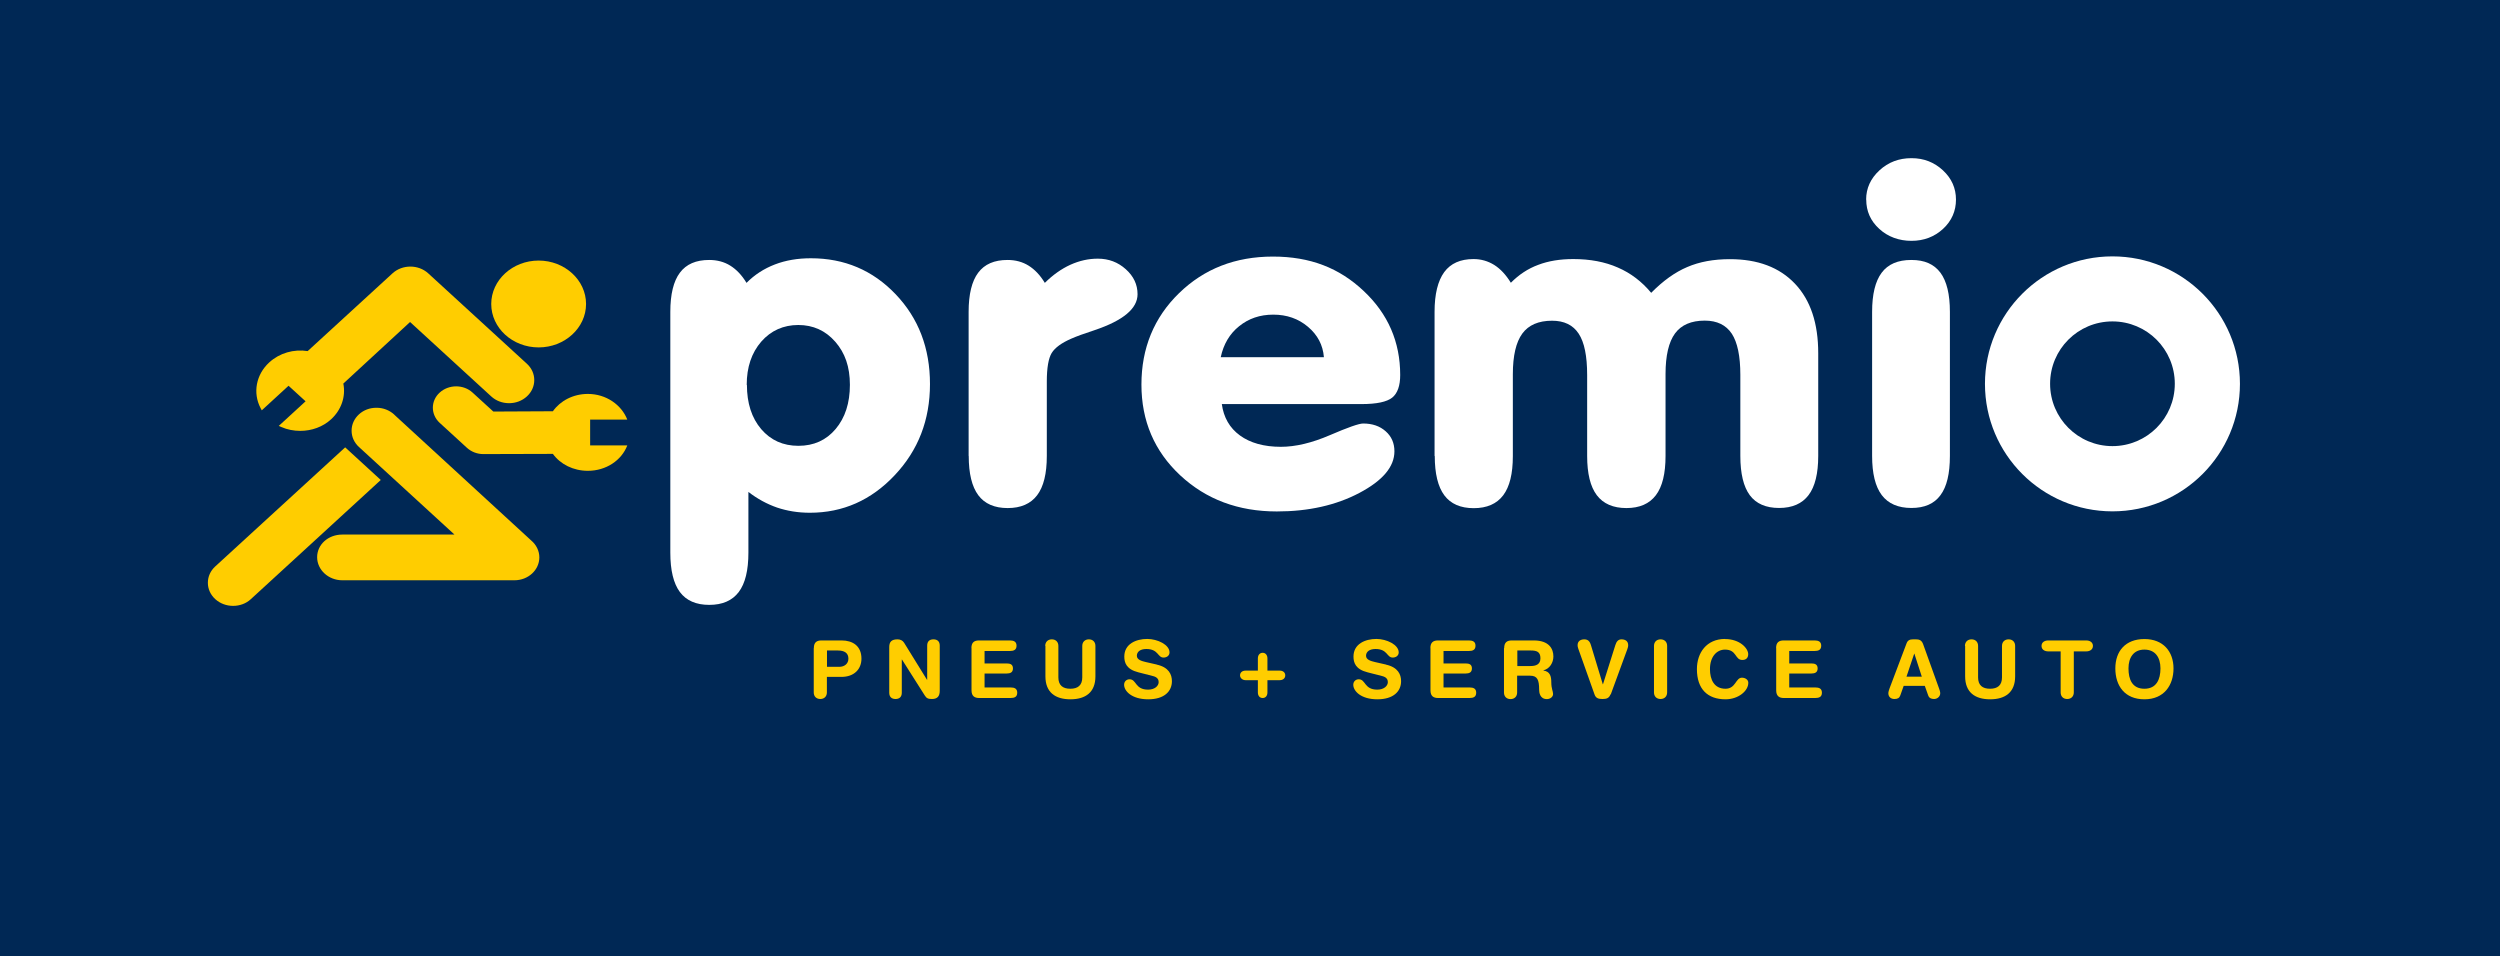<?xml version="1.0" encoding="UTF-8" standalone="no"?>
<!DOCTYPE svg PUBLIC "-//W3C//DTD SVG 1.1//EN" "http://www.w3.org/Graphics/SVG/1.1/DTD/svg11.dtd">
<svg width="100%" height="100%" viewBox="0 0 251 96" version="1.1" xmlns="http://www.w3.org/2000/svg" xmlns:xlink="http://www.w3.org/1999/xlink" xml:space="preserve" xmlns:serif="http://www.serif.com/" style="fill-rule:evenodd;clip-rule:evenodd;stroke-linejoin:round;stroke-miterlimit:2;">
    <rect x="0" y="0" width="251" height="96" fill="#808080" stroke="none"/>
    <g transform="matrix(1.229,0,0,1.224,-3.248,-2.194)">
        <rect x="-2.134" y="-2.518" width="256.554" height="108.212" style="fill:rgb(0,40,85);"/>
    </g>
    <g>
        <g>
            <path d="M34.66,44.91L21.61,56.87C21.13,57.31 20.87,57.89 20.87,58.51C20.87,59.13 21.13,59.71 21.61,60.15C22.1,60.6 22.75,60.83 23.4,60.83C24.05,60.83 24.7,60.61 25.19,60.15L38.23,48.19L34.65,44.91L34.66,44.91Z" style="fill:rgb(255,205,0);fill-rule:nonzero;"/>
            <path d="M26.28,41.2L28.97,38.73L30.68,40.29L27.99,42.76L28.24,42.87C28.85,43.14 29.5,43.26 30.15,43.26C31.29,43.26 32.42,42.86 33.25,42.09C34.27,41.15 34.73,39.82 34.47,38.51L41.17,32.33L49.32,39.8C49.8,40.24 50.43,40.48 51.11,40.48C51.79,40.48 52.42,40.24 52.9,39.8C53.38,39.36 53.64,38.78 53.64,38.16C53.64,37.54 53.38,36.96 52.9,36.52L42.99,27.44C42,26.54 40.4,26.54 39.41,27.44L30.89,35.25C29.5,35.03 28.06,35.44 27.03,36.39C25.71,37.6 25.36,39.44 26.16,40.97L26.28,41.19L26.28,41.2Z" style="fill:rgb(255,205,0);fill-rule:nonzero;"/>
            <path d="M39.59,41.63C39.11,41.19 38.48,40.94 37.82,40.94L37.78,40.94C37.13,40.94 36.51,41.17 36.04,41.6C35.56,42.04 35.3,42.62 35.3,43.24C35.3,43.86 35.56,44.44 36.04,44.88L45.63,53.67L34.37,53.67C32.95,53.67 31.84,54.67 31.84,55.94C31.84,57.21 32.97,58.26 34.37,58.26L51.65,58.26C53.03,58.26 54.15,57.23 54.15,55.96C54.15,55.32 53.85,54.7 53.34,54.27L39.59,41.64L39.59,41.63Z" style="fill:rgb(255,205,0);fill-rule:nonzero;"/>
            <path d="M54.08,34.88C56.7,34.88 58.84,32.92 58.84,30.52C58.84,28.12 56.7,26.16 54.08,26.16C51.46,26.16 49.32,28.12 49.32,30.52C49.32,32.92 51.45,34.88 54.08,34.88Z" style="fill:rgb(255,205,0);fill-rule:nonzero;"/>
            <path d="M59.25,44.72L59.25,42.13L62.98,42.13C62.4,40.64 60.85,39.55 59.02,39.55C57.55,39.55 56.25,40.24 55.51,41.29L49.53,41.32L47.45,39.42C46.54,38.58 45.06,38.58 44.14,39.42C43.23,40.25 43.23,41.61 44.14,42.45L46.88,44.96C47.33,45.37 47.92,45.59 48.52,45.59L55.51,45.57C56.26,46.61 57.56,47.27 59.02,47.27C60.85,47.27 62.41,46.22 62.98,44.72L59.25,44.72Z" style="fill:rgb(255,205,0);fill-rule:nonzero;"/>
        </g>
        <g>
            <path d="M75.14,55.48C75.14,57.26 74.82,58.58 74.17,59.44C73.52,60.3 72.53,60.73 71.21,60.73C69.89,60.73 68.9,60.3 68.26,59.44C67.62,58.58 67.3,57.26 67.3,55.48L67.3,31.31C67.3,29.55 67.62,28.23 68.26,27.38C68.9,26.52 69.88,26.1 71.21,26.1C72,26.1 72.71,26.29 73.32,26.67C73.93,27.05 74.48,27.62 74.95,28.4C75.76,27.58 76.71,26.97 77.8,26.55C78.89,26.13 80.1,25.93 81.41,25.93C84.78,25.93 87.62,27.13 89.92,29.54C92.22,31.95 93.37,34.95 93.37,38.56C93.37,42.17 92.19,45.21 89.83,47.71C87.47,50.22 84.63,51.48 81.31,51.48C80.13,51.48 79.03,51.3 78.02,50.96C77.01,50.61 76.05,50.09 75.14,49.39L75.14,55.49L75.14,55.48ZM74.99,38.64C74.99,40.48 75.47,41.96 76.42,43.08C77.38,44.2 78.62,44.76 80.16,44.76C81.7,44.76 82.95,44.2 83.9,43.07C84.85,41.94 85.33,40.46 85.33,38.64C85.33,36.82 84.84,35.43 83.86,34.31C82.88,33.19 81.64,32.63 80.15,32.63C78.66,32.63 77.4,33.19 76.43,34.3C75.46,35.42 74.97,36.86 74.97,38.65L74.99,38.64Z" style="fill:white;fill-rule:nonzero;"/>
            <path d="M97.25,45.77L97.25,31.31C97.25,29.55 97.57,28.23 98.21,27.38C98.85,26.52 99.83,26.1 101.16,26.1C101.95,26.1 102.66,26.29 103.27,26.67C103.88,27.05 104.43,27.62 104.9,28.4C105.71,27.6 106.57,26.99 107.47,26.58C108.38,26.17 109.29,25.97 110.22,25.97C111.31,25.97 112.24,26.32 113.03,27.03C113.82,27.74 114.21,28.57 114.21,29.54C114.21,30.98 112.77,32.18 109.89,33.15C108.85,33.49 108.08,33.77 107.56,34C106.57,34.43 105.92,34.91 105.59,35.44C105.27,35.97 105.1,36.92 105.1,38.3L105.1,45.78C105.1,47.55 104.78,48.86 104.13,49.72C103.48,50.58 102.49,51.01 101.17,51.01C99.85,51.01 98.86,50.58 98.22,49.72C97.58,48.86 97.26,47.54 97.26,45.78L97.25,45.77Z" style="fill:white;fill-rule:nonzero;"/>
            <path d="M122.67,40.56C122.85,41.91 123.46,42.97 124.49,43.72C125.52,44.47 126.9,44.86 128.6,44.86C130.07,44.86 131.71,44.47 133.52,43.69C135.33,42.91 136.44,42.52 136.86,42.52C137.78,42.52 138.54,42.78 139.12,43.3C139.71,43.82 140,44.49 140,45.31C140,46.86 138.83,48.25 136.48,49.49C134.13,50.73 131.37,51.35 128.19,51.35C124.32,51.35 121.09,50.14 118.49,47.72C115.9,45.3 114.6,42.26 114.6,38.61C114.6,34.96 115.86,31.88 118.38,29.43C120.9,26.98 124.04,25.76 127.8,25.76C131.56,25.76 134.47,26.91 136.91,29.21C139.36,31.51 140.58,34.33 140.58,37.65C140.58,38.73 140.31,39.49 139.78,39.92C139.24,40.35 138.22,40.57 136.69,40.57L122.67,40.57L122.67,40.56ZM122.57,35.86L132.92,35.86C132.82,34.64 132.29,33.63 131.32,32.81C130.35,31.99 129.19,31.59 127.84,31.59C126.49,31.59 125.37,31.98 124.41,32.75C123.45,33.52 122.84,34.56 122.56,35.87L122.57,35.86Z" style="fill:white;fill-rule:nonzero;"/>
            <path d="M144.03,45.77L144.03,31.31C144.03,29.53 144.36,28.2 145,27.32C145.65,26.44 146.63,26.01 147.94,26.01C148.7,26.01 149.39,26.21 150.02,26.6C150.64,26.99 151.2,27.59 151.69,28.39C152.5,27.57 153.41,26.97 154.44,26.59C155.46,26.2 156.63,26.01 157.96,26.01C159.64,26.01 161.14,26.29 162.43,26.86C163.73,27.42 164.84,28.27 165.78,29.4C166.96,28.2 168.17,27.33 169.4,26.81C170.63,26.28 172.06,26.02 173.68,26.02C176.48,26.02 178.66,26.84 180.22,28.49C181.78,30.14 182.55,32.46 182.55,35.46L182.55,45.77C182.55,47.54 182.23,48.85 181.58,49.71C180.93,50.57 179.94,51 178.62,51C177.3,51 176.31,50.57 175.68,49.72C175.05,48.87 174.73,47.55 174.73,45.77L174.73,37.64C174.73,35.75 174.44,34.37 173.87,33.5C173.29,32.63 172.39,32.19 171.16,32.19C169.8,32.19 168.8,32.62 168.17,33.48C167.54,34.34 167.22,35.7 167.22,37.56L167.22,45.78C167.22,47.55 166.9,48.86 166.25,49.72C165.6,50.58 164.61,51.01 163.29,51.01C161.97,51.01 160.97,50.58 160.32,49.72C159.67,48.86 159.35,47.54 159.35,45.78L159.35,37.65C159.35,35.75 159.07,34.36 158.5,33.5C157.93,32.63 157.04,32.2 155.83,32.2C154.47,32.2 153.47,32.63 152.84,33.49C152.21,34.35 151.89,35.71 151.89,37.57L151.89,45.79C151.89,47.56 151.57,48.87 150.92,49.73C150.27,50.59 149.28,51.02 147.96,51.02C146.64,51.02 145.65,50.59 145.01,49.73C144.37,48.87 144.05,47.55 144.05,45.79L144.03,45.77Z" style="fill:white;fill-rule:nonzero;"/>
            <path d="M187.36,20.04C187.36,18.9 187.81,17.92 188.7,17.1C189.59,16.28 190.66,15.88 191.91,15.88C193.16,15.88 194.19,16.29 195.07,17.1C195.95,17.92 196.38,18.9 196.38,20.04C196.38,21.18 195.95,22.18 195.08,22.98C194.21,23.78 193.15,24.18 191.91,24.18C190.67,24.18 189.55,23.78 188.68,22.98C187.8,22.18 187.37,21.2 187.37,20.04L187.36,20.04ZM195.77,45.77C195.77,47.55 195.46,48.87 194.82,49.72C194.19,50.58 193.22,51 191.9,51C190.58,51 189.58,50.57 188.93,49.71C188.28,48.85 187.96,47.53 187.96,45.77L187.96,31.31C187.96,29.55 188.28,28.23 188.92,27.38C189.56,26.52 190.55,26.1 191.9,26.1C193.25,26.1 194.18,26.53 194.82,27.38C195.45,28.23 195.77,29.54 195.77,31.31L195.77,45.77Z" style="fill:white;fill-rule:nonzero;"/>
            <path d="M212.09,25.74C205.02,25.74 199.29,31.47 199.29,38.54C199.29,45.61 205.02,51.34 212.09,51.34C219.16,51.34 224.89,45.61 224.89,38.54C224.89,31.47 219.16,25.74 212.09,25.74ZM212.09,44.79C208.64,44.79 205.83,41.99 205.83,38.53C205.83,35.07 208.63,32.27 212.09,32.27C215.55,32.27 218.35,35.07 218.35,38.53C218.35,41.99 215.55,44.79 212.09,44.79Z" style="fill:white;fill-rule:nonzero;"/>
        </g>
    </g>
    <g>
        <path d="M81.71,65.07C81.71,64.48 82.01,64.3 82.48,64.3L84.49,64.3C85.6,64.3 86.49,64.84 86.49,66.13C86.49,67.18 85.76,67.96 84.48,67.96L83.02,67.96L83.02,69.52C83.02,69.91 82.76,70.18 82.36,70.18C81.96,70.18 81.7,69.92 81.7,69.52L81.7,65.07L81.71,65.07ZM83.03,66.95L84.26,66.95C84.79,66.95 85.18,66.63 85.18,66.13C85.18,65.55 84.77,65.31 84.12,65.31L83.03,65.31L83.03,66.95Z" style="fill:rgb(255,205,0);fill-rule:nonzero;"/>
        <path d="M89.28,64.96C89.28,64.42 89.54,64.19 90.11,64.19C90.38,64.19 90.62,64.29 90.77,64.53L93.07,68.25L93.09,68.25L93.09,64.82C93.09,64.39 93.33,64.19 93.72,64.19C94.11,64.19 94.35,64.4 94.35,64.82L94.35,69.36C94.35,69.88 94.13,70.18 93.57,70.18C93.15,70.18 93.02,70.09 92.85,69.83L90.56,66.22L90.54,66.22L90.54,69.55C90.54,69.97 90.3,70.18 89.91,70.18C89.52,70.18 89.28,69.97 89.28,69.55L89.28,64.96Z" style="fill:rgb(255,205,0);fill-rule:nonzero;"/>
        <path d="M97.53,65.07C97.53,64.48 97.83,64.3 98.3,64.3L101.39,64.3C101.77,64.3 102.06,64.41 102.06,64.83C102.06,65.25 101.78,65.36 101.39,65.36L98.85,65.36L98.85,66.61L101.08,66.61C101.43,66.61 101.7,66.71 101.7,67.11C101.7,67.51 101.43,67.62 101.08,67.62L98.85,67.62L98.85,69.02L101.46,69.02C101.85,69.02 102.13,69.13 102.13,69.55C102.13,69.97 101.85,70.08 101.46,70.08L98.31,70.08C97.85,70.08 97.54,69.89 97.54,69.31L97.54,65.07L97.53,65.07Z" style="fill:rgb(255,205,0);fill-rule:nonzero;"/>
        <path d="M104.94,64.85C104.94,64.46 105.2,64.19 105.6,64.19C106,64.19 106.26,64.45 106.26,64.85L106.26,68.01C106.26,68.8 106.7,69.15 107.46,69.15C108.22,69.15 108.66,68.8 108.66,68.01L108.66,64.85C108.66,64.46 108.92,64.19 109.32,64.19C109.72,64.19 109.98,64.45 109.98,64.85L109.98,67.91C109.98,69.5 109,70.21 107.47,70.21C105.94,70.21 104.96,69.5 104.96,67.91L104.96,64.85L104.94,64.85Z" style="fill:rgb(255,205,0);fill-rule:nonzero;"/>
        <path d="M116.15,66.73C117.35,67 117.66,67.72 117.66,68.39C117.66,69.43 116.87,70.21 115.28,70.21C113.61,70.21 112.86,69.37 112.86,68.75C112.86,68.43 113.09,68.2 113.41,68.2C114.12,68.2 113.94,69.24 115.27,69.24C115.95,69.24 116.33,68.86 116.33,68.48C116.33,68.25 116.22,67.99 115.77,67.88L114.29,67.5C113.09,67.2 112.88,66.54 112.88,65.92C112.88,64.64 114.07,64.15 115.18,64.15C116.21,64.15 117.42,64.73 117.42,65.5C117.42,65.83 117.14,66.02 116.82,66.02C116.21,66.02 116.32,65.16 115.09,65.16C114.48,65.16 114.14,65.44 114.14,65.84C114.14,66.24 114.62,66.37 115.04,66.47L116.14,66.72L116.15,66.73Z" style="fill:rgb(255,205,0);fill-rule:nonzero;"/>
        <path d="M126.29,66.1C126.29,65.77 126.48,65.54 126.77,65.54C127.06,65.54 127.25,65.77 127.25,66.1L127.25,67.33L128.48,67.33C128.82,67.33 129.04,67.52 129.04,67.81C129.04,68.1 128.81,68.29 128.48,68.29L127.25,68.29L127.25,69.52C127.25,69.85 127.07,70.08 126.77,70.08C126.47,70.08 126.29,69.85 126.29,69.52L126.29,68.29L125.06,68.29C124.72,68.29 124.5,68.05 124.5,67.81C124.5,67.52 124.72,67.33 125.06,67.33L126.29,67.33L126.29,66.1Z" style="fill:rgb(255,205,0);fill-rule:nonzero;"/>
        <path d="M139.16,66.73C140.36,67 140.67,67.72 140.67,68.39C140.67,69.43 139.88,70.21 138.29,70.21C136.62,70.21 135.87,69.37 135.87,68.75C135.87,68.43 136.1,68.2 136.42,68.2C137.13,68.2 136.95,69.24 138.28,69.24C138.96,69.24 139.34,68.86 139.34,68.48C139.34,68.25 139.23,67.99 138.78,67.88L137.3,67.5C136.1,67.2 135.89,66.54 135.89,65.92C135.89,64.64 137.08,64.15 138.19,64.15C139.22,64.15 140.43,64.73 140.43,65.5C140.43,65.83 140.15,66.02 139.83,66.02C139.22,66.02 139.33,65.16 138.1,65.16C137.49,65.16 137.15,65.44 137.15,65.84C137.15,66.24 137.63,66.37 138.05,66.47L139.15,66.72L139.16,66.73Z" style="fill:rgb(255,205,0);fill-rule:nonzero;"/>
        <path d="M143.61,65.07C143.61,64.48 143.92,64.3 144.38,64.3L147.47,64.3C147.85,64.3 148.14,64.41 148.14,64.83C148.14,65.25 147.86,65.36 147.47,65.36L144.93,65.36L144.93,66.61L147.16,66.61C147.51,66.61 147.78,66.71 147.78,67.11C147.78,67.51 147.51,67.62 147.16,67.62L144.93,67.62L144.93,69.02L147.54,69.02C147.93,69.02 148.21,69.13 148.21,69.55C148.21,69.97 147.93,70.08 147.54,70.08L144.39,70.08C143.92,70.08 143.62,69.89 143.62,69.31L143.62,65.07L143.61,65.07Z" style="fill:rgb(255,205,0);fill-rule:nonzero;"/>
        <path d="M151.02,65.07C151.02,64.48 151.32,64.3 151.79,64.3L153.98,64.3C155.55,64.3 155.96,65.16 155.96,65.91C155.96,66.53 155.59,67.15 154.96,67.3L154.96,67.32C155.63,67.42 155.75,67.91 155.75,68.49C155.75,69.16 155.93,69.4 155.93,69.68C155.93,69.98 155.62,70.19 155.31,70.19C154.59,70.19 154.53,69.49 154.53,69.26C154.53,68.25 154.35,67.84 153.62,67.84L152.32,67.84L152.32,69.53C152.32,69.92 152.06,70.19 151.66,70.19C151.26,70.19 151,69.93 151,69.53L151,65.08L151.02,65.07ZM152.34,66.87L153.66,66.87C154.16,66.87 154.66,66.74 154.66,66.09C154.66,65.44 154.28,65.31 153.7,65.31L152.34,65.31L152.34,66.87Z" style="fill:rgb(255,205,0);fill-rule:nonzero;"/>
        <path d="M161.69,69.72C161.55,70.1 161.3,70.18 160.89,70.18C160.48,70.18 160.22,70.1 160.09,69.72L158.47,65.16C158.41,65.01 158.39,64.88 158.39,64.78C158.39,64.34 158.73,64.19 159.06,64.19C159.41,64.19 159.61,64.37 159.73,64.77L160.92,68.7L160.94,68.7L162.18,64.77C162.3,64.38 162.49,64.19 162.8,64.19C163.13,64.19 163.47,64.33 163.47,64.78C163.47,64.88 163.45,65.01 163.39,65.16L161.72,69.72L161.69,69.72Z" style="fill:rgb(255,205,0);fill-rule:nonzero;"/>
        <path d="M166.06,64.85C166.06,64.46 166.32,64.19 166.72,64.19C167.12,64.19 167.38,64.45 167.38,64.85L167.38,69.52C167.38,69.91 167.12,70.18 166.72,70.18C166.32,70.18 166.06,69.92 166.06,69.52L166.06,64.85Z" style="fill:rgb(255,205,0);fill-rule:nonzero;"/>
        <path d="M173.19,64.16C174.7,64.16 175.52,65.11 175.52,65.67C175.52,66.04 175.32,66.26 174.93,66.26C174.17,66.26 174.39,65.22 173.19,65.22C172.36,65.22 171.68,65.93 171.68,67.18C171.68,68.23 172.1,69.15 173.24,69.15C174.28,69.15 174.25,68.04 174.89,68.04C175.21,68.04 175.53,68.23 175.53,68.55C175.53,69.38 174.52,70.21 173.24,70.21C171.43,70.21 170.37,69.17 170.37,67.18C170.37,65.55 171.33,64.15 173.2,64.15L173.19,64.16Z" style="fill:rgb(255,205,0);fill-rule:nonzero;"/>
        <path d="M178.32,65.07C178.32,64.48 178.62,64.3 179.09,64.3L182.18,64.3C182.56,64.3 182.85,64.41 182.85,64.83C182.85,65.25 182.57,65.36 182.18,65.36L179.64,65.36L179.64,66.61L181.87,66.61C182.22,66.61 182.49,66.71 182.49,67.11C182.49,67.51 182.22,67.62 181.87,67.62L179.64,67.62L179.64,69.02L182.25,69.02C182.64,69.02 182.92,69.13 182.92,69.55C182.92,69.97 182.64,70.08 182.25,70.08L179.1,70.08C178.64,70.08 178.33,69.89 178.33,69.31L178.33,65.07L178.32,65.07Z" style="fill:rgb(255,205,0);fill-rule:nonzero;"/>
        <path d="M191.42,64.59C191.53,64.29 191.74,64.19 192.06,64.19L192.37,64.19C192.67,64.19 192.93,64.26 193.08,64.67L194.67,69.09C194.72,69.22 194.8,69.45 194.8,69.6C194.8,69.92 194.52,70.18 194.18,70.18C193.89,70.18 193.68,70.08 193.59,69.82L193.25,68.86L191.13,68.86L190.79,69.82C190.7,70.08 190.52,70.18 190.2,70.18C189.84,70.18 189.59,69.96 189.59,69.6C189.59,69.46 189.67,69.22 189.72,69.09L191.42,64.59ZM192.21,65.62L192.19,65.62L191.41,67.94L192.95,67.94L192.2,65.62L192.21,65.62Z" style="fill:rgb(255,205,0);fill-rule:nonzero;"/>
        <path d="M197.28,64.85C197.28,64.46 197.54,64.19 197.94,64.19C198.34,64.19 198.6,64.45 198.6,64.85L198.6,68.01C198.6,68.8 199.04,69.15 199.8,69.15C200.56,69.15 201,68.8 201,68.01L201,64.85C201,64.46 201.26,64.19 201.66,64.19C202.06,64.19 202.32,64.45 202.32,64.85L202.32,67.91C202.32,69.5 201.34,70.21 199.81,70.21C198.28,70.21 197.3,69.5 197.3,67.91L197.3,64.85L197.28,64.85Z" style="fill:rgb(255,205,0);fill-rule:nonzero;"/>
        <path d="M206.89,65.4L205.65,65.4C205.27,65.4 204.97,65.21 204.97,64.85C204.97,64.49 205.27,64.3 205.65,64.3L209.45,64.3C209.83,64.3 210.13,64.49 210.13,64.85C210.13,65.21 209.83,65.4 209.45,65.4L208.21,65.4L208.21,69.52C208.21,69.91 207.95,70.18 207.55,70.18C207.15,70.18 206.89,69.92 206.89,69.52L206.89,65.4Z" style="fill:rgb(255,205,0);fill-rule:nonzero;"/>
        <path d="M215.3,64.16C217.19,64.16 218.22,65.42 218.22,67.11C218.22,68.8 217.27,70.21 215.3,70.21C213.33,70.21 212.38,68.86 212.38,67.11C212.38,65.36 213.41,64.16 215.3,64.16ZM215.3,69.15C216.5,69.15 216.91,68.22 216.91,67.11C216.91,66 216.38,65.22 215.3,65.22C214.22,65.22 213.7,66.01 213.7,67.11C213.7,68.21 214.07,69.15 215.3,69.15Z" style="fill:rgb(255,205,0);fill-rule:nonzero;"/>
    </g>
</svg>
